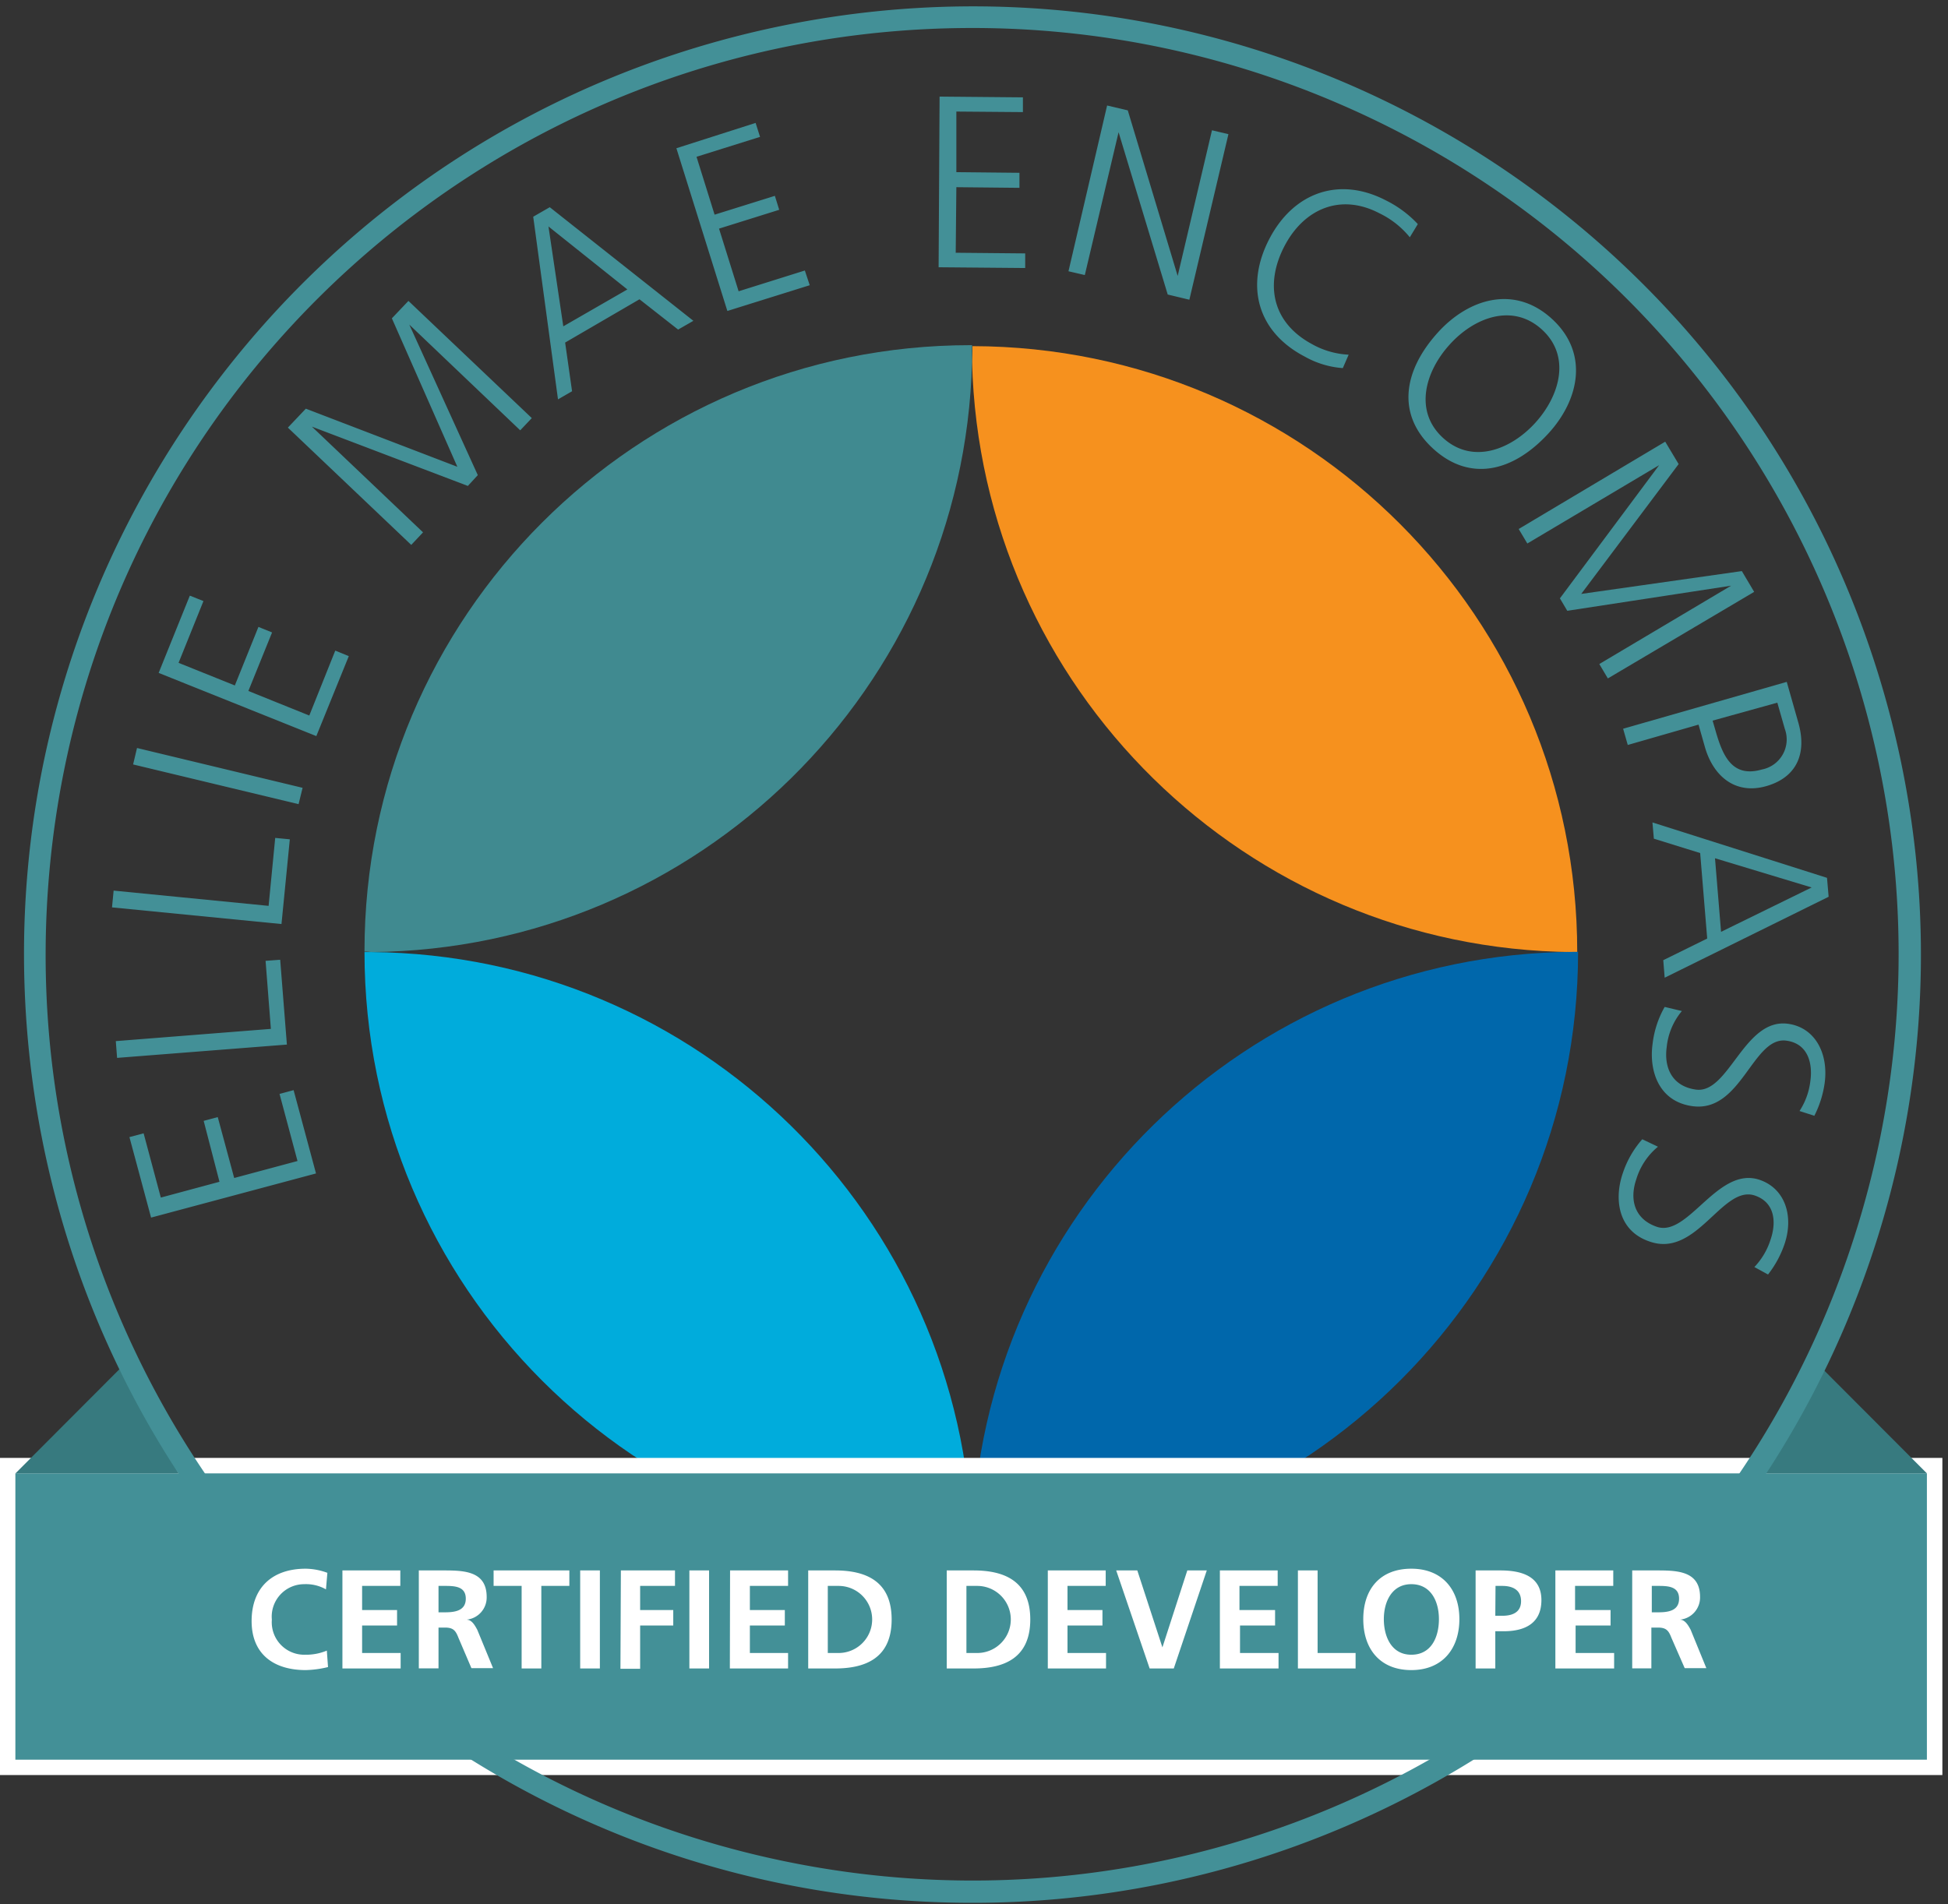 <svg xmlns="http://www.w3.org/2000/svg" width="180" height="176" viewBox="0 0 180 176">
    <rect x="0" y="0" width="180" height="176" fill="#333333" stroke="none"/>
    <g fill="none" fill-rule="evenodd">
        <path fill="#439097" fill-rule="nonzero" d="M13.96 112.53l-2-7.44 1.31-.35 1.59 5.94 5.42-1.46-1.46-5.63 1.3-.35 1.52 5.63 5.85-1.57-1.66-6.2 1.3-.35 2.07 7.7zM10.82 97.77l-.12-1.55 14.33-1.13-.49-6.29 1.35-.1.62 7.84zM10.35 83.86l.15-1.55 14.32 1.41.61-6.28 1.35.13-.77 7.83zM12.3 70.65l.36-1.52 15.3 3.68-.37 1.51zM14.66 62.19l2.88-7.14 1.26.5-2.3 5.71 5.2 2.09 2.18-5.41 1.26.51-2.19 5.41 5.63 2.27 2.4-6 1.25.51-3 7.39zM26.6 39.52l1.66-1.75 14 5.37-6.05-13.72 1.53-1.61 11.4 10.83-1.07 1.13L37.82 30l6.33 13.91-.92 1-14.41-5.48 10.27 9.77L38 50.36zM49.27 20.03l1.53-.88 13.27 10.5-1.41.81-3.57-2.8-6.87 4 .64 4.5-1.3.75-2.29-16.88zm1.41.9l1.37 9.23 5.92-3.41-7.29-5.82zM62.5 13.7l7.32-2.34.41 1.29-5.87 1.84 1.67 5.35 5.57-1.74.4 1.29-5.56 1.74 1.81 5.79L74.37 25l.45 1.36-7.61 2.38zM86.82 8.93l7.7.07v1.36l-6.15-.05v5.6l5.83.06v1.39l-5.83-.06-.06 6.06 6.42.06v1.35l-8-.07zM102.3 9.75l1.91.45 4.61 15.3 3.17-13.46 1.52.36-3.61 15.3-2-.48-4.54-15-3.12 13.2-1.51-.35zM130.27 21.93a8.22 8.22 0 0 0-2.81-2.22c-3.62-1.89-7-.39-8.79 3.07-1.79 3.46-1.15 7 2.52 9a7.67 7.67 0 0 0 3.43 1l-.54 1.24a8.37 8.37 0 0 1-3.51-1.06c-4.4-2.29-5.53-6.56-3.28-10.88 2.25-4.32 6.48-5.8 10.79-3.55a10.28 10.28 0 0 1 2.93 2.18l-.74 1.22zM143.38 29.45c3.5 3.18 2.54 7.54-.35 10.66-3.28 3.54-7.24 4.42-10.59 1.37-3.35-3.05-2.86-7.07.35-10.67 2.83-3.18 7.09-4.54 10.59-1.36zm-9.44 2.41c-2.24 2.47-3.32 6.14-.59 8.62 2.73 2.48 6.28 1.06 8.52-1.41 2.24-2.47 3.33-6.14.6-8.62-2.73-2.48-6.29-1.09-8.53 1.41zM153.87 40.82l1.24 2.07-9 12 14.84-2.11 1.14 1.92-13.52 8-.79-1.33 12.18-7.24-15.14 2.32-.68-1.15 9.17-12.31-12.18 7.24-.8-1.34zM165.1 63.02l1.06 3.73c.82 2.83-.09 5.08-2.94 5.9-2.85.82-4.9-.89-5.68-3.6l-.59-2.08-6.54 1.88-.43-1.5 15.12-4.33zm-6.85 3.58l.29 1c.65 2.25 1.52 4.3 4.25 3.52a2.83 2.83 0 0 0 2.13-3.76l-.69-2.42-5.98 1.66zM168.82 81.13l.15 1.75-15.15 7.48-.13-1.62 4.06-2-.65-7.9-4.28-1.33-.13-1.5 16.13 5.12zm-1.42.89l-8.93-2.7.56 6.8 8.37-4.1zM155.41 93.44a6.15 6.15 0 0 0-1.4 3.31c-.27 1.92.49 3.64 2.69 3.95 3.06.43 4.45-6.65 8.53-6.08 2.5.35 3.75 2.76 3.37 5.5a9.62 9.62 0 0 1-.95 3l-1.37-.44a6.43 6.43 0 0 0 1-2.76c.23-1.6-.19-3.46-2.2-3.74-3.13-.44-4.16 6.69-8.71 6.05-3.14-.44-4-3.32-3.67-5.73a9 9 0 0 1 1.12-3.44l1.59.38zM153.2 105.98a6.23 6.23 0 0 0-2 3c-.63 1.83-.22 3.67 1.89 4.4 2.92 1 5.64-5.68 9.53-4.33 2.38.83 3.15 3.43 2.25 6a9.57 9.57 0 0 1-1.5 2.74l-1.26-.69a6.53 6.53 0 0 0 1.49-2.52c.53-1.53.47-3.43-1.45-4.09-3-1-5.35 5.77-9.7 4.26-3-1-3.3-4-2.5-6.32a9 9 0 0 1 1.8-3.14l1.45.69z"/>
        <ellipse cx="89.85" cy="87.98" rx="55.51" ry="54.55"/>
        <path fill="#F6911E" fill-rule="nonzero" d="M89.82 33.44c.78 30.17 25.33 54.296 55.51 54.55h.41c0-30.885-25.005-55.94-55.89-56v.12c.03.39-.03.86-.03 1.33z"/>
        <path fill="#408A90" fill-rule="nonzero" d="M34.34 87.99c30.168-.27 54.7-24.39 55.48-54.55V31.9h-.14c-30.928 0-56 25.072-56 56v.05h.2l.46.04z"/>
        <path fill="#0067AB" fill-rule="nonzero" d="M145.82 87.97h-.41c-30.232.18-54.85 24.347-55.59 54.57v1.41c30.92 0 55.989-25.06 56-55.98z"/>
        <path fill="#00ACDC" fill-rule="nonzero" d="M89.82 142.54c-.78-30.17-25.33-54.296-55.51-54.55h-.63c0 30.928 25.072 56 56 56h.14c.06-.52 0-.99 0-1.45z"/>
        <path fill="#439097" fill-rule="nonzero" d="M.71 135.45h178.05v27.88H.71z"/>
        <path fill="#FFF" fill-rule="nonzero" d="M178.05 136.17v26.46H1.42v-26.46h176.63zm1.43-1.43H0v29.31h179.48v-29.31z"/>
        <path fill="#377A7F" fill-rule="nonzero" d="M11.04 126.54l-9.61 9.63h15.08zM168.44 126.54l9.61 9.63h-15.08z"/>
        <path fill="#439097" fill-rule="nonzero" d="M89.74 175.86c-45-.058-82.642-34.19-87.088-78.97-4.447-44.78 25.746-85.65 69.856-94.556 44.11-8.907 87.796 17.044 101.073 60.04 13.278 42.997-8.17 89.061-49.621 106.576a87.49 87.49 0 0 1-34.22 6.91zM89.71 2.588c-43.957.058-80.726 33.4-85.069 77.143-4.343 43.742 25.152 83.663 68.24 92.364 43.087 8.7 85.761-16.65 98.73-58.65 12.97-42-7.98-86.998-48.471-104.107a85.31 85.31 0 0 0-33.43-6.75z"/>
        <g fill="#FFF" fill-rule="nonzero">
            <path d="M30.31 154.07a9.46 9.46 0 0 1-2.06.28c-2.94 0-5-1.46-5-4.53 0-3.07 1.89-4.84 5-4.84a6 6 0 0 1 2 .38l-.13 1.53a3.74 3.74 0 0 0-2-.48 3 3 0 0 0-3 3.28 3 3 0 0 0 3.08 3.24 5 5 0 0 0 2-.38l.11 1.52zm1.33-8.93h5.35v1.43h-3.53v2.23h3.23v1.43h-3.23v2.54h3.56v1.43h-5.38v-9.06zm7.06 0h2c1.95 0 4.27-.07 4.27 2.45a2.06 2.06 0 0 1-1.87 2.1c.5 0 .78.53 1 .93l1.46 3.55h-2l-1.2-2.81c-.26-.68-.49-.94-1.26-.94h-.58v3.77H38.7v-9.05zm1.82 3.87h.6c.89 0 1.92-.13 1.92-1.26s-1-1.18-1.92-1.18h-.6v2.44zm7.68-2.44h-2.59v-1.43h7v1.43h-2.59v7.63H48.2v-7.63zm5.41-1.43h1.82v9.06h-1.82v-9.06zm3.76 0h5v1.43h-3.22v2.23h3.06v1.43h-3.06v4h-1.82l.04-9.09zm6.33 0h1.82v9.06H63.7v-9.06zm3.76 0h5.36v1.43h-3.53v2.23h3.23v1.43h-3.23v2.54h3.53v1.43h-5.38l.02-9.06zm7.22 0h2.48c2.77 0 5.23.93 5.23 4.53s-2.46 4.53-5.23 4.53h-2.48v-9.06zm1.81 7.63h1a3.1 3.1 0 0 0 0-6.2h-1v6.2zM87.48 145.14h2.48c2.78 0 5.24.93 5.24 4.53s-2.46 4.53-5.24 4.53h-2.48v-9.06zm1.82 7.63h1a3.1 3.1 0 0 0 0-6.2h-1v6.2zM96.82 145.14h5.35v1.43h-3.53v2.23h3.23v1.43h-3.23v2.54h3.56v1.43h-5.38v-9.06zm6.32 0h1.95l2.32 7.11 2.3-7.11h1.8l-3.05 9.06h-2.23l-3.09-9.06zm9.58 0h5.34v1.43h-3.53v2.23h3.29v1.43h-3.24v2.54h3.56v1.43h-5.42v-9.06zm7.21 0h1.82v7.63h3.51v1.43h-5.33v-9.06zm10.48-.16c2.85 0 4.44 1.92 4.44 4.66s-1.57 4.71-4.44 4.71-4.44-1.93-4.44-4.71c0-2.78 1.56-4.66 4.44-4.66zm0 7.95c1.86 0 2.55-1.65 2.55-3.29 0-1.64-.74-3.23-2.55-3.23-1.81 0-2.54 1.64-2.54 3.23s.69 3.29 2.54 3.29zm5.94-7.79h2.3c2 0 3.78.57 3.78 2.74 0 2.17-1.55 2.88-3.49 2.88h-.77v3.44h-1.82v-9.06zm1.82 4.19h.65c.91 0 1.73-.3 1.73-1.35s-.79-1.41-1.73-1.41h-.63l-.02 2.76zm5.55-4.19h5.35v1.43h-3.53v2.23h3.28v1.43h-3.23v2.54h3.56v1.43h-5.43v-9.06zm7.1 0h2c1.95 0 4.27-.07 4.27 2.45a2.06 2.06 0 0 1-1.87 2.1c.49 0 .78.53 1 .93l1.45 3.55h-2l-1.23-2.81c-.26-.68-.49-.94-1.26-.94h-.59v3.77h-1.77v-9.05zm1.81 3.87h.6c.9 0 1.92-.13 1.92-1.26s-1-1.18-1.92-1.18h-.6v2.44z"/>
        </g>
    </g>
</svg>

